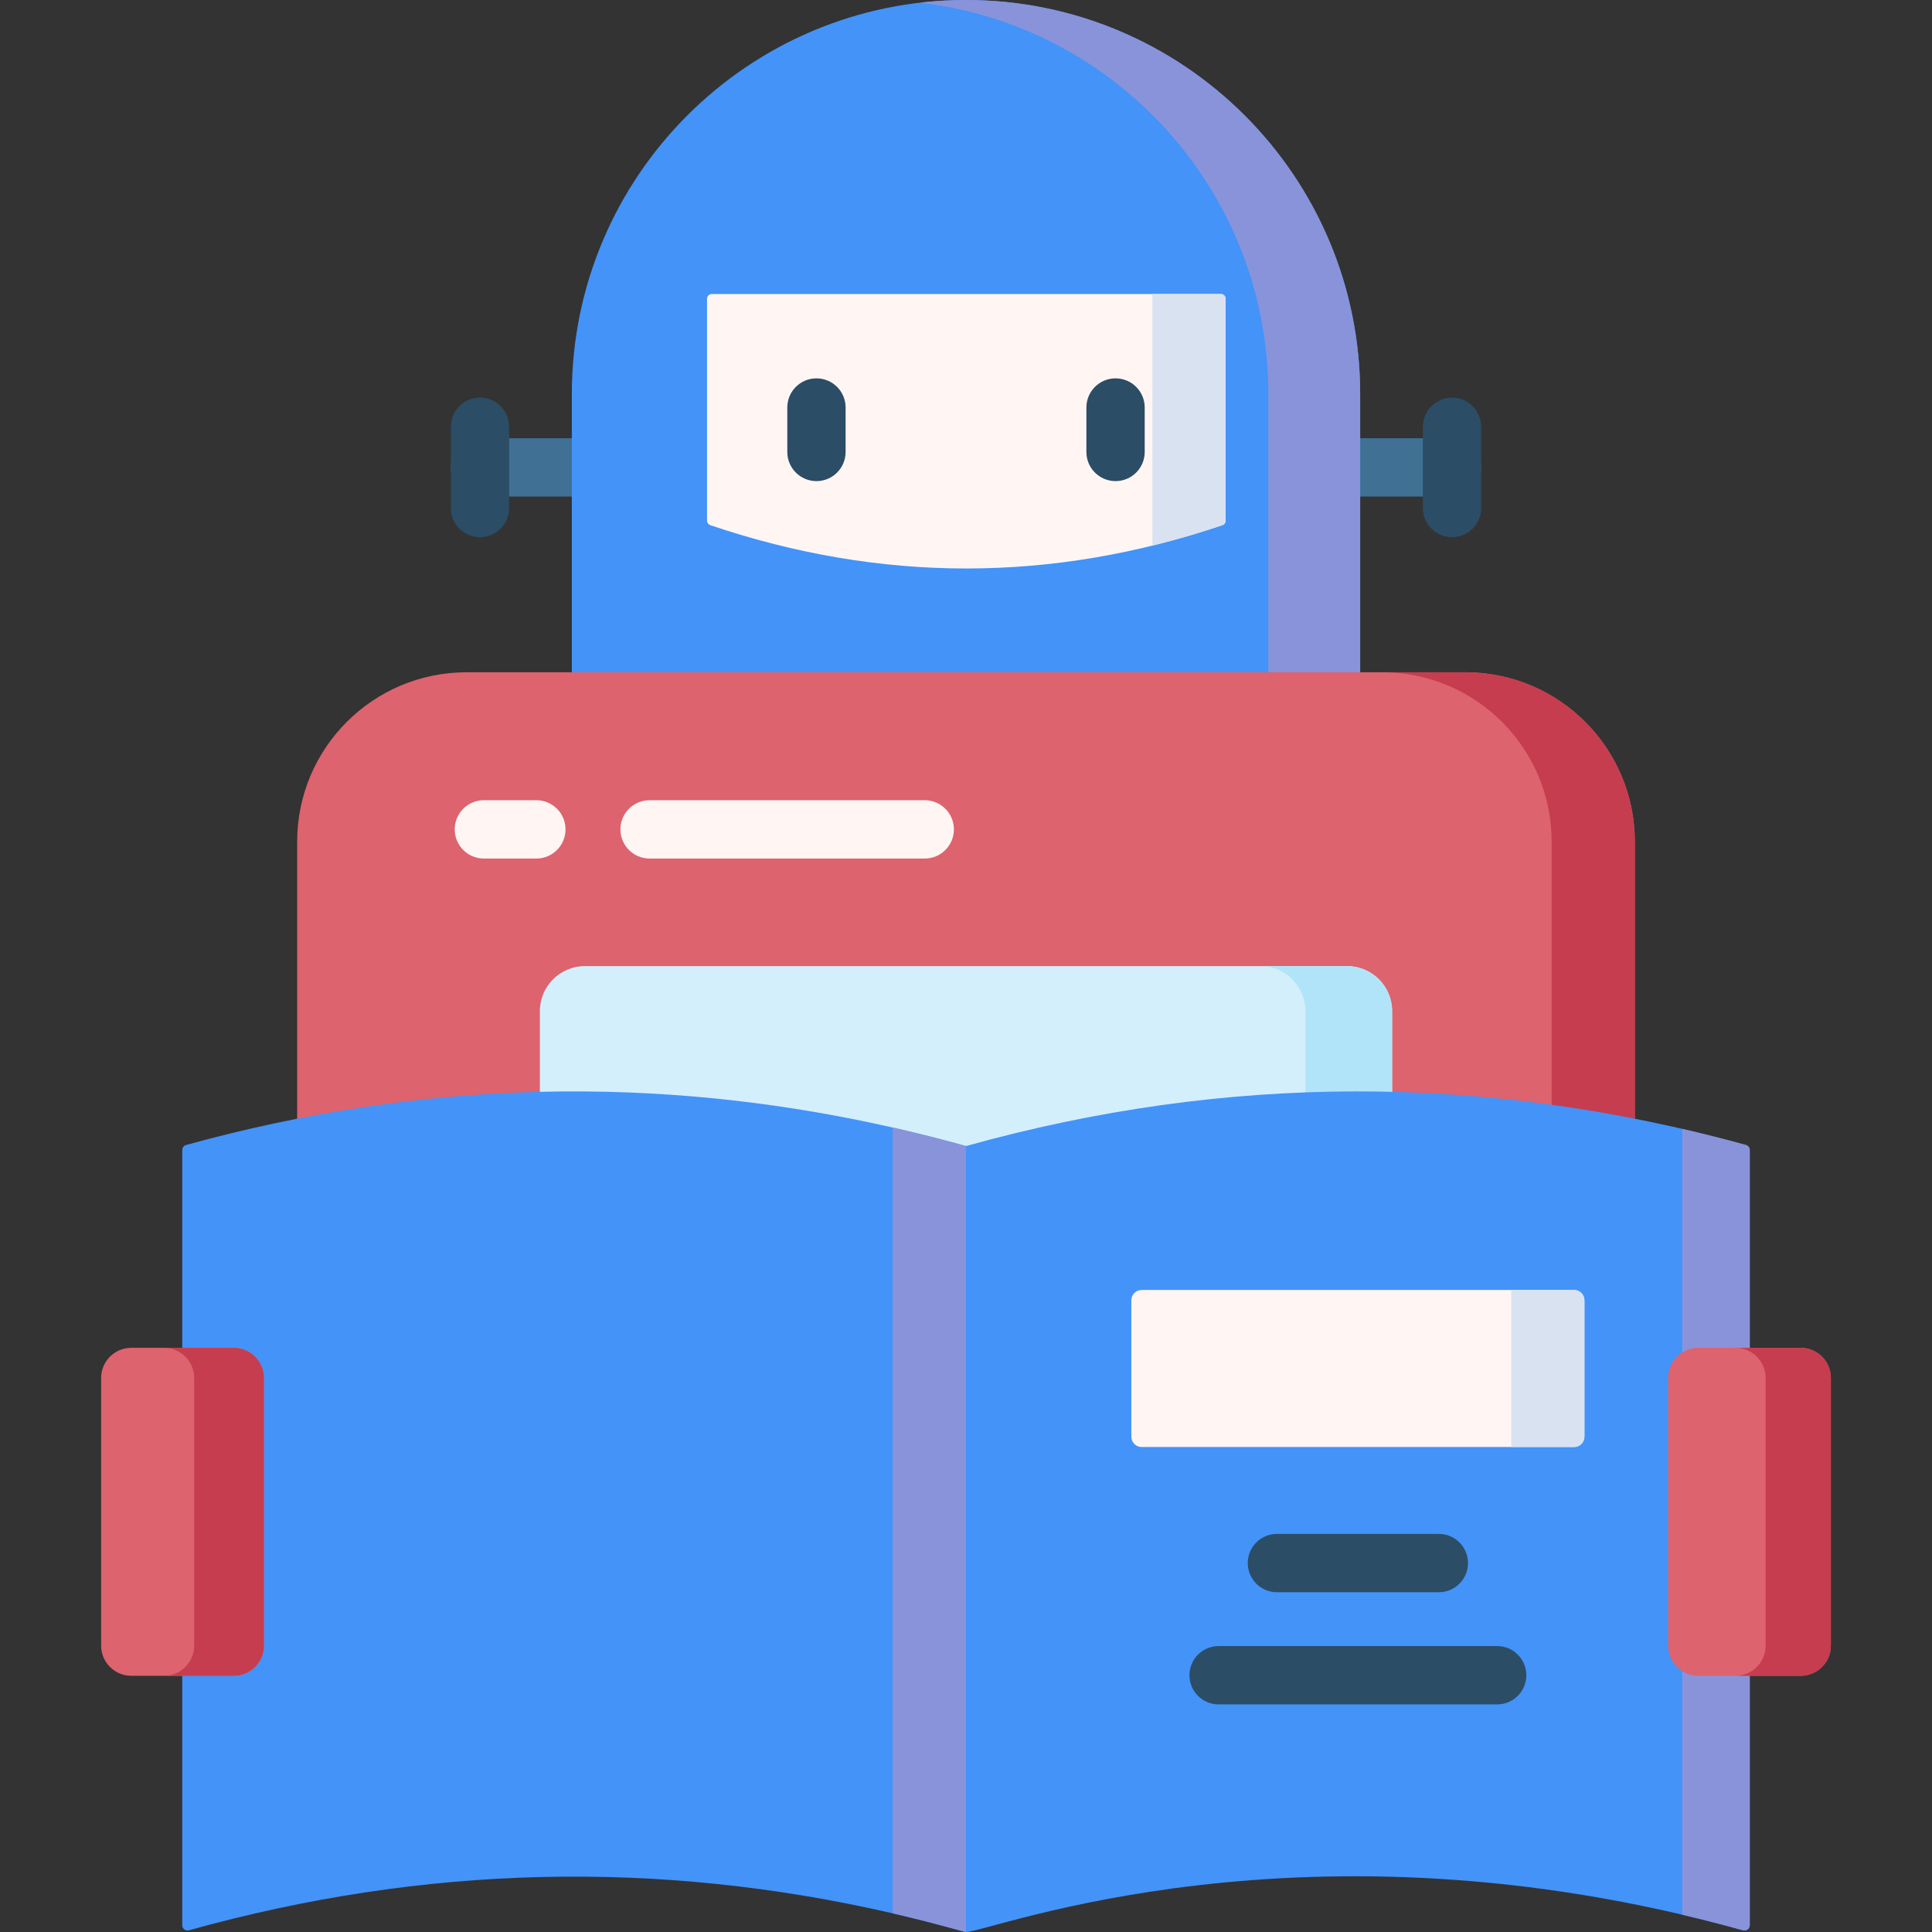 <?xml version="1.0"?>
<svg xmlns="http://www.w3.org/2000/svg" xmlns:xlink="http://www.w3.org/1999/xlink" xmlns:svgjs="http://svgjs.com/svgjs" version="1.1" width="512" height="512" x="0" y="0" viewBox="0 0 512 512" style="enable-background:new 0 0 512 512" xml:space="preserve" class=""><rect x="0" y="0" width="512" height="512" fill="#333333" stroke="none"/><g><g xmlns="http://www.w3.org/2000/svg"><g><g><path d="m161.42 131.595h-34.219c-4.268 0-7.727-3.459-7.727-7.727s3.46-7.727 7.727-7.727h34.219c4.268 0 7.727 3.459 7.727 7.727s-3.46 7.727-7.727 7.727z" fill="#407093" data-original="#407093" style=""/></g><g><path d="m127.201 142.361c-4.268 0-7.727-3.459-7.727-7.727v-21.53c0-4.268 3.46-7.727 7.727-7.727s7.727 3.459 7.727 7.727v21.53c0 4.267-3.46 7.727-7.727 7.727z" fill="#2b4d66" data-original="#2b4d66" style=""/></g><g><path d="m384.799 131.595h-34.219c-4.268 0-7.727-3.459-7.727-7.727s3.459-7.727 7.727-7.727h34.219c4.268 0 7.727 3.459 7.727 7.727.001 4.268-3.459 7.727-7.727 7.727z" fill="#407093" data-original="#407093" style=""/></g><g><path d="m384.799 142.361c-4.268 0-7.727-3.459-7.727-7.727v-21.53c0-4.268 3.459-7.727 7.727-7.727s7.727 3.459 7.727 7.727v21.53c.001 4.267-3.459 7.727-7.727 7.727z" fill="#2b4d66" data-original="#2b4d66" style=""/></g></g><g><path d="m360.46 198.765h-208.92v-94.305c0-57.692 46.768-104.46 104.46-104.46 57.692 0 104.46 46.768 104.46 104.46z" fill="#4393f9" data-original="#9dc6fb" style="" class=""/><path d="m360.46 104.46c0-57.692-46.768-104.46-104.46-104.46-4.117 0-8.176.246-12.169.71 51.957 6.029 92.291 50.176 92.291 103.75v94.305h24.339v-94.305z" fill="#8993da" data-original="#8993da" style="" class=""/></g><path d="m433.249 398.714h-354.498v-175.653c0-24.798 20.103-44.901 44.901-44.901h264.696c24.798 0 44.901 20.103 44.901 44.901z" fill="#dd636e" data-original="#dd636e" style=""/><path d="m433.249 223.061c0-24.798-20.103-44.901-44.901-44.901h-22.045c24.798 0 44.901 20.103 44.901 44.901v175.653h22.045z" fill="#c63d4f" data-original="#c63d4f" style=""/><path d="m368.928 364.486c0 6.593-5.345 11.937-11.937 11.937h-201.982c-6.593 0-11.937-5.345-11.937-11.937v-96.523c0-6.593 5.345-11.937 11.937-11.937h201.981c6.593 0 11.937 5.345 11.937 11.937v96.523z" fill="#d3effb" data-original="#d3effb" style=""/><path d="m368.928 267.963c0-6.593-5.345-11.937-11.937-11.937h-22.97c6.593 0 11.937 5.345 11.937 11.937v96.523c0 6.593-5.344 11.937-11.937 11.937h22.97c6.593 0 11.937-5.344 11.937-11.937z" fill="#b1e4f9" data-original="#b1e4f9" style=""/><path d="m256 303.717v208.283c-.485 0-6.118-1.83-19.431-4.945-62.157-14.331-124.335-12.837-186.492 4.492-.422.124-.876.031-1.226-.227-.35-.268-.556-.68-.556-1.123v-205.408c0-.639.422-1.185 1.03-1.36 62.415-17.226 124.829-18.772 187.244-4.626 6.29 1.432 13.18 3.172 19.431 4.914z" fill="#4393f9" data-original="#9dc6fb" style="" class=""/><path d="m256 303.717v208.283c-.532 0-8.236-2.405-19.431-4.945v-208.252c6.29 1.432 13.18 3.172 19.431 4.914z" fill="#8993da" data-original="#8993da" style="" class=""/><path d="m61.951 444.101h-27.161c-4.412 0-7.989-3.577-7.989-7.989v-70.936c0-4.412 3.577-7.989 7.989-7.989h27.162c4.412 0 7.989 3.577 7.989 7.989v70.936c-.001 4.412-3.578 7.989-7.99 7.989z" fill="#dd636e" data-original="#dd636e" style=""/><path d="m61.951 357.187h-18.48c4.412 0 7.989 3.577 7.989 7.989v70.936c0 4.412-3.577 7.989-7.989 7.989h18.48c4.412 0 7.989-3.577 7.989-7.989v-70.936c0-4.412-3.577-7.989-7.989-7.989z" fill="#c63d4f" data-original="#c63d4f" style=""/><path d="m463.706 304.789v205.408c0 .443-.206.855-.556 1.123-.35.258-.804.35-1.226.227-116.497-32.471-199.534.453-205.924.453v-208.283c68.895-19.215 137.78-19.308 206.675-.289.608.176 1.031.722 1.031 1.361z" fill="#4393f9" data-original="#9dc6fb" style="" class=""/><path d="m445.804 299.167v208.255c5.375 1.262 10.749 2.633 16.124 4.13.422.118.875.031 1.225-.234.349-.265.554-.679.554-1.117v-205.415c0-.63-.421-1.184-1.028-1.352-5.626-1.552-11.251-2.969-16.875-4.267z" fill="#8993da" data-original="#8993da" style="" class=""/><path d="m450.049 444.101h27.161c4.412 0 7.989-3.577 7.989-7.989v-70.936c0-4.412-3.577-7.989-7.989-7.989h-27.161c-4.412 0-7.989 3.577-7.989 7.989v70.936c0 4.412 3.577 7.989 7.989 7.989z" fill="#dd636e" data-original="#dd636e" style=""/><path d="m477.21 357.187h-17.279c4.412 0 7.989 3.577 7.989 7.989v70.936c0 4.412-3.577 7.989-7.989 7.989h17.279c4.412 0 7.989-3.577 7.989-7.989v-70.936c.001-4.412-3.576-7.989-7.989-7.989z" fill="#c63d4f" data-original="#c63d4f" style=""/><path d="m419.888 380.737c0 1.511-1.225 2.736-2.736 2.736h-114.598c-1.511 0-2.736-1.225-2.736-2.736v-36.145c0-1.511 1.225-2.736 2.736-2.736h114.597c1.511 0 2.736 1.225 2.736 2.736v36.145z" fill="#fff6f4" data-original="#fff6f4" style="" class=""/><path d="m400.495 341.855v41.618h16.656c1.511 0 2.736-1.225 2.736-2.736v-36.145c0-1.511-1.225-2.736-2.736-2.736h-16.656z" fill="#d8e2f1" data-original="#d8e2f1" style=""/><g><path d="m381.306 421.955h-42.907c-4.268 0-7.727-3.459-7.727-7.727s3.459-7.727 7.727-7.727h42.907c4.268 0 7.727 3.459 7.727 7.727s-3.459 7.727-7.727 7.727z" fill="#2b4d66" data-original="#2b4d66" style=""/></g><g><path d="m396.76 451.681h-73.815c-4.268 0-7.727-3.459-7.727-7.727s3.459-7.727 7.727-7.727h73.815c4.268 0 7.727 3.459 7.727 7.727s-3.459 7.727-7.727 7.727z" fill="#2b4d66" data-original="#2b4d66" style=""/></g><g><path d="m142.141 227.521h-13.909c-4.268 0-7.727-3.459-7.727-7.727s3.46-7.727 7.727-7.727h13.909c4.268 0 7.727 3.459 7.727 7.727s-3.46 7.727-7.727 7.727z" fill="#fff6f4" data-original="#fff6f4" style="" class=""/></g><g><path d="m245.069 227.521h-72.924c-4.268 0-7.727-3.459-7.727-7.727s3.46-7.727 7.727-7.727h72.924c4.268 0 7.727 3.459 7.727 7.727s-3.459 7.727-7.727 7.727z" fill="#fff6f4" data-original="#fff6f4" style="" class=""/></g><path d="m324.813 137.964c0 .549-.35 1.036-.87 1.212-45.235 15.302-90.469 15.302-135.704 0-.519-.176-.87-.663-.87-1.212v-58.771c0-.706.573-1.279 1.279-1.279h134.884c.706 0 1.279.573 1.279 1.279v58.771z" fill="#fff6f4" data-original="#fff6f4" style="" class=""/><path d="m305.389 77.914v66.668c6.185-1.52 12.369-3.316 18.554-5.407.52-.176.869-.663.869-1.212v-58.77c0-.706-.573-1.279-1.279-1.279z" fill="#d8e2f1" data-original="#d8e2f1" style=""/><g><g><path d="m216.368 127.5c-4.268 0-7.727-3.459-7.727-7.727v-11.779c0-4.268 3.46-7.727 7.727-7.727 4.268 0 7.727 3.459 7.727 7.727v11.779c0 4.268-3.46 7.727-7.727 7.727z" fill="#2b4d66" data-original="#2b4d66" style=""/></g><g><path d="m295.632 127.5c-4.268 0-7.727-3.459-7.727-7.727v-11.779c0-4.268 3.459-7.727 7.727-7.727s7.727 3.459 7.727 7.727v11.779c.001 4.268-3.459 7.727-7.727 7.727z" fill="#2b4d66" data-original="#2b4d66" style=""/></g></g></g></g></svg>
